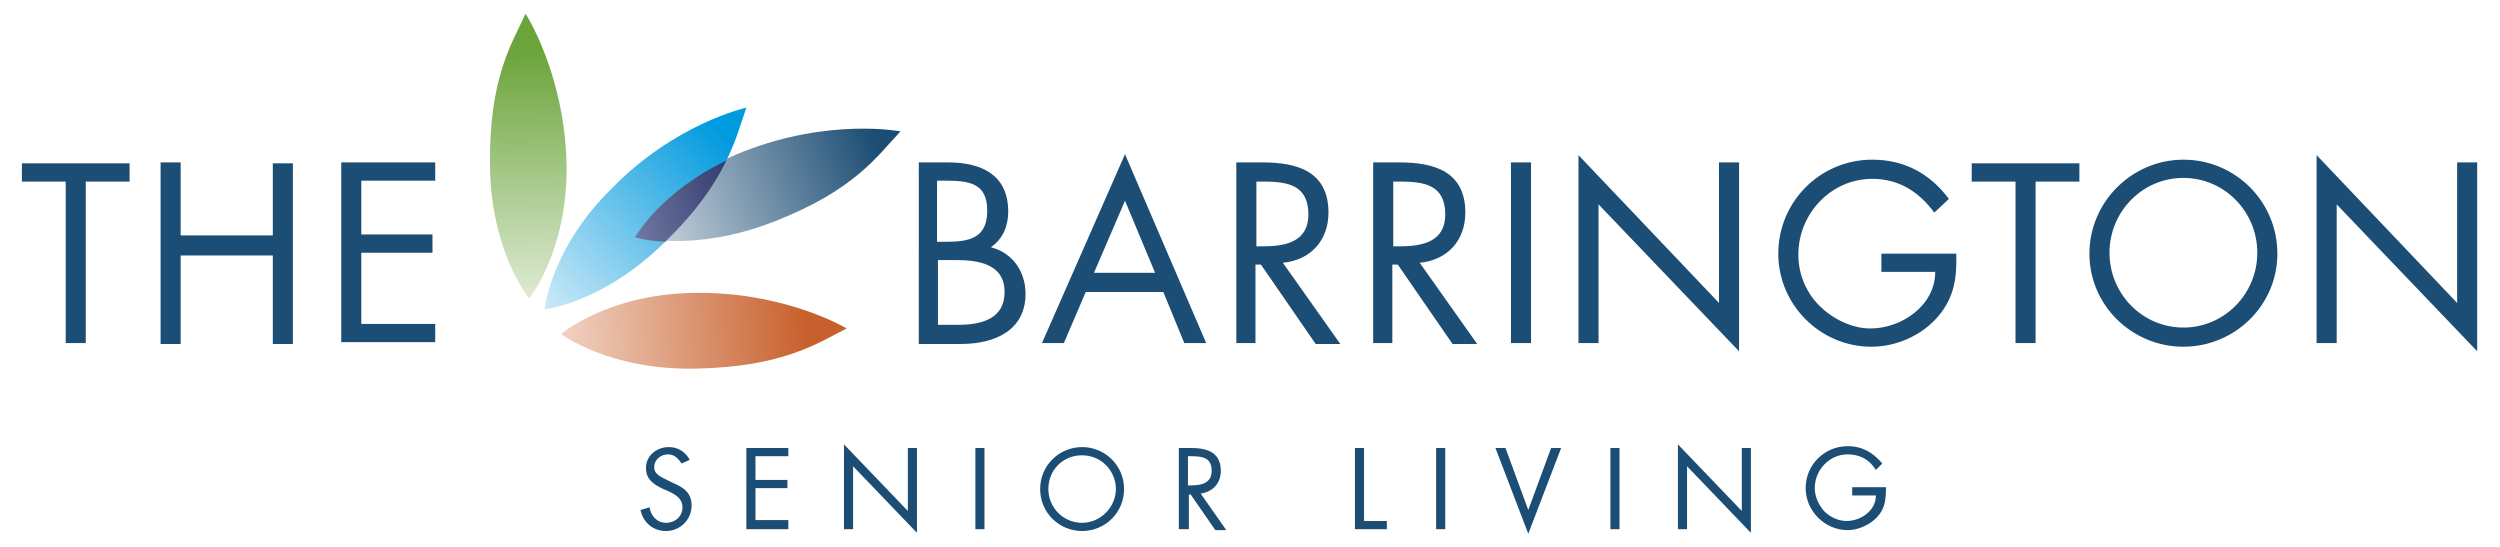 <?xml version="1.0" encoding="utf-8"?>
<!-- Generator: Adobe Illustrator 26.3.1, SVG Export Plug-In . SVG Version: 6.00 Build 0)  -->
<svg version="1.1" id="Layer_1" xmlns="http://www.w3.org/2000/svg" xmlns:xlink="http://www.w3.org/1999/xlink" x="0px" y="0px"
	 viewBox="0 0 274 60" style="enable-background:new 0 0 274 60;" xml:space="preserve">
<style type="text/css">
	.st0{fill:url(#SVGID_1_);}
	.st1{fill:url(#SVGID_00000056413404924562270300000002656251820391905725_);}
	.st2{fill:url(#SVGID_00000003063409670805259230000010304987893577394048_);}
	.st3{fill:url(#SVGID_00000166640935008511344940000016851604092770017408_);}
	.st4{fill:url(#SVGID_00000098924820019105001030000010923236181613284004_);}
	.st5{fill:#1C4D74;}
	.st6{display:none;}
	.st7{display:inline;}
	.st8{fill:#FFFFFF;}
	.st9{filter:url(#Adobe_OpacityMaskFilter);}
	.st10{fill:url(#SVGID_00000082343862915413755570000007245937052380220047_);}
	.st11{mask:url(#SVGID_00000098202122711630774500000017087342075774053795_);fill:#FFFFFF;}
	.st12{filter:url(#Adobe_OpacityMaskFilter_00000069373986422969015640000014471178649884042678_);}
	.st13{fill:url(#SVGID_00000112616491544621767190000004624937963018663096_);}
	.st14{mask:url(#SVGID_00000152265641934275807120000001777409689287763085_);fill:#FFFFFF;}
	.st15{filter:url(#Adobe_OpacityMaskFilter_00000183215495803800534760000007734212290095030453_);}
	.st16{fill:url(#SVGID_00000030465967662216431640000004060895228021718959_);}
	.st17{mask:url(#SVGID_00000011721507734598360810000015238486515580221370_);fill:#FFFFFF;}
	.st18{filter:url(#Adobe_OpacityMaskFilter_00000183249891737301866410000010989730052702627731_);}
	.st19{fill:url(#SVGID_00000034079931614268899180000004634678692449958038_);}
	.st20{mask:url(#SVGID_00000127015924654850012040000007780568263509438596_);fill:#FFFFFF;}
	.st21{opacity:0.8;fill:#FFFFFF;}
</style>
<g>
	<g>
		
			<linearGradient id="SVGID_1_" gradientUnits="userSpaceOnUse" x1="192.408" y1="598.84" x2="203.014" y2="629.814" gradientTransform="matrix(0.95 0.312 -0.312 0.95 61.97 -623.327)">
			<stop  offset="0" style="stop-color:#6BA43A"/>
			<stop  offset="1" style="stop-color:#F6F9F4"/>
		</linearGradient>
		<path class="st0" d="M57.6,1.5c-1.5,3.3-4,7-3.9,16.6S58,32.7,58,32.7s4.2-5.1,4.1-14.6C61.9,8.1,57.6,1.5,57.6,1.5z"/>
		
			<linearGradient id="SVGID_00000061464986278533676840000001728634756227408536_" gradientUnits="userSpaceOnUse" x1="741.92" y1="1348.693" x2="727.074" y2="1378.173" gradientTransform="matrix(0.736 0.677 -0.677 0.736 463.17 -1478.985)">
			<stop  offset="0" style="stop-color:#1C4D74"/>
			<stop  offset="1" style="stop-color:#F1F3F6"/>
		</linearGradient>
		<path style="fill:url(#SVGID_00000061464986278533676840000001728634756227408536_);" d="M98.7,14.4c-2.5,2.6-4.9,6.4-13.9,9.9
			s-15.2,1.6-15.2,1.6s3.1-5.8,11.9-9.3C91,12.9,98.7,14.4,98.7,14.4z"/>
		
			<linearGradient id="SVGID_00000076602002158556535400000014031331296435397031_" gradientUnits="userSpaceOnUse" x1="231.623" y1="638.847" x2="216.778" y2="668.326" gradientTransform="matrix(0.944 0.331 -0.331 0.944 72.075 -665.198)">
			<stop  offset="0" style="stop-color:#009ADE"/>
			<stop  offset="0.997" style="stop-color:#F5F9FC"/>
		</linearGradient>
		<path style="fill:url(#SVGID_00000076602002158556535400000014031331296435397031_);" d="M81.8,11.8c-1.2,3.4-2,7.8-8.8,14.6
			c-6.8,6.8-13.3,7.5-13.3,7.5s0.6-6.6,7.3-13.2C74,13.5,81.8,11.8,81.8,11.8z"/>
		
			<linearGradient id="SVGID_00000113335835510634763610000011910692306271952569_" gradientUnits="userSpaceOnUse" x1="224.737" y1="603.46" x2="191.81" y2="615.914" gradientTransform="matrix(0.952 0.305 -0.305 0.952 58.434 -607.609)">
			<stop  offset="0" style="stop-color:#C8602D"/>
			<stop  offset="1" style="stop-color:#FDF6F2"/>
		</linearGradient>
		<path style="fill:url(#SVGID_00000113335835510634763610000011910692306271952569_);" d="M92.8,36c-3.2,1.6-6.9,4.2-16.5,4.4
			s-14.8-3.8-14.8-3.8s5-4.3,14.4-4.5C86,31.9,92.8,36,92.8,36z"/>
		
			<linearGradient id="SVGID_00000164515084706383349700000016125506870083685250_" gradientUnits="userSpaceOnUse" x1="84.207" y1="19.009" x2="51.802" y2="31.217">
			<stop  offset="0" style="stop-color:#22285F"/>
			<stop  offset="1" style="stop-color:#C7D5ED"/>
		</linearGradient>
		<path style="fill:url(#SVGID_00000164515084706383349700000016125506870083685250_);" d="M69.6,26c0,0,1.2,0.4,3.3,0.5
			c0,0,0,0,0,0c3.6-3.5,5.5-6.4,6.7-8.9C72.3,21.1,69.6,26,69.6,26z"/>
	</g>
	<path class="st5" d="M100.6,17.8h3.3c3.6,0,6.6,1.3,6.6,5.4c0,1.6-0.6,3-1.9,3.9c2.4,0.6,3.8,2.7,3.8,5.1c0,3.9-3.2,5.5-7.1,5.5
		h-4.6V17.8z M102.8,26.5h0.8c2.5,0,4.6-0.3,4.6-3.4c0-3-1.9-3.3-4.6-3.3h-0.9V26.5z M102.8,35.6h2.2c2.5,0,5.1-0.6,5.1-3.6
		c0-3.1-2.9-3.5-5.4-3.5h-1.9V35.6z M119,32l-2.4,5.6h-2.4l9.1-20.7l8.9,20.7h-2.4l-2.3-5.6H119z M123.3,22l-3.4,7.9h6.7L123.3,22z
		 M137.7,37.6h-2.2V17.8h2.9c3.8,0,7.2,1,7.2,5.5c0,3-1.9,5.2-5,5.5l6.3,8.9h-2.7l-6-8.7h-0.6V37.6z M137.7,27h0.7
		c2.5,0,5-0.5,5-3.5c0-3.3-2.4-3.6-5-3.6h-0.7V27z M152.7,37.6h-2.2V17.8h2.9c3.8,0,7.2,1,7.2,5.5c0,3-1.9,5.2-5,5.5l6.3,8.9h-2.7
		l-6-8.7h-0.6V37.6z M152.7,27h0.7c2.5,0,5-0.5,5-3.5c0-3.3-2.4-3.6-5-3.6h-0.7V27z M167.8,37.6h-2.2V17.8h2.2V37.6z M173,17
		l15.4,16.2V17.8h2.2v20.7l-15.4-16.1v15.2H173V17z M214.4,27.7c0.1,2.7-0.2,4.9-2,7c-1.8,2.1-4.6,3.3-7.3,3.3
		c-5.6,0-10.2-4.6-10.2-10.2c0-5.7,4.6-10.3,10.3-10.3c3.5,0,6.3,1.5,8.4,4.3l-1.6,1.5c-1.7-2.3-3.9-3.7-6.8-3.7
		c-4.5,0-8.1,3.8-8.1,8.3c0,2.1,0.8,4.1,2.3,5.6c1.4,1.4,3.5,2.5,5.6,2.5c3.4,0,7.1-2.5,7.1-6.2h-5.9v-2H214.4z M223.1,37.6h-2.2
		V19.9h-4.8v-2h11.8v2h-4.8V37.6z M249.6,27.8c0,5.7-4.7,10.2-10.3,10.2c-5.6,0-10.3-4.5-10.3-10.2c0-5.7,4.7-10.3,10.3-10.3
		C245,17.5,249.6,22.1,249.6,27.8z M231.2,27.7c0,4.5,3.6,8.2,8.1,8.2c4.5,0,8.1-3.7,8.1-8.2c0-4.5-3.6-8.2-8.1-8.2
		C234.8,19.5,231.2,23.2,231.2,27.7z M253.9,17l15.4,16.2V17.8h2.2v20.7l-15.4-16.1v15.2h-2.2V17z M9.4,37.6H7.2V19.9H2.4v-2h11.8v2
		H9.4V37.6z M29.9,25.9v-8h2.2v19.8h-2.2v-9.7H19.8v9.7h-2.2V17.8h2.2v8H29.9z M37.4,17.8h10.3v2h-8.1v5.9h7.8v2h-7.8v7.8h8.1v2
		H37.4V17.8z M74.7,50.8c-0.4-0.6-0.8-1-1.5-1c-0.8,0-1.5,0.6-1.5,1.4c0,0.8,0.8,1.1,1.4,1.4l0.6,0.3c1.2,0.5,2.1,1.1,2.1,2.5
		c0,1.6-1.3,2.8-2.8,2.8c-1.4,0-2.5-0.9-2.8-2.3l1-0.3c0.1,0.9,0.8,1.7,1.8,1.7s1.8-0.7,1.8-1.7c0-1-0.8-1.4-1.6-1.8l-0.5-0.2
		c-1-0.5-1.9-1-1.9-2.3c0-1.4,1.2-2.3,2.5-2.3c1,0,1.8,0.5,2.3,1.4L74.7,50.8z M81.8,49.1h4.6V50h-3.6v2.6h3.5v0.9h-3.5v3.5h3.6V58
		h-4.6V49.1z M92.5,48.7l7,7.3v-6.9h1v9.3l-7-7.3V58h-1V48.7z M107.9,58h-1v-8.9h1V58z M123.2,53.6c0,2.6-2.1,4.6-4.6,4.6
		s-4.6-2-4.6-4.6c0-2.6,2.1-4.6,4.6-4.6S123.2,51,123.2,53.6z M114.9,53.6c0,2,1.6,3.7,3.7,3.7c2,0,3.7-1.7,3.7-3.7
		c0-2-1.6-3.7-3.7-3.7C116.5,49.9,114.9,51.5,114.9,53.6z M130.2,58h-1v-8.9h1.3c1.7,0,3.3,0.4,3.3,2.5c0,1.4-0.9,2.3-2.2,2.5l2.8,4
		h-1.2l-2.7-3.9h-0.2V58z M130.2,53.2h0.3c1.1,0,2.3-0.2,2.3-1.6c0-1.5-1.1-1.6-2.3-1.6h-0.3V53.2z M149.5,57.1h2.5V58h-3.5v-8.9h1
		V57.1z M158.4,58h-1v-8.9h1V58z M167.5,55.9l2.5-6.8h1.1l-3.6,9.4l-3.6-9.4h1.1L167.5,55.9z M177.5,58h-1v-8.9h1V58z M183.9,48.7
		l7,7.3v-6.9h1v9.3l-7-7.3V58h-1V48.7z M206.7,53.5c0,1.2-0.1,2.2-0.9,3.1c-0.8,0.9-2.1,1.5-3.3,1.5c-2.5,0-4.6-2.1-4.6-4.6
		c0-2.6,2.1-4.6,4.6-4.6c1.6,0,2.8,0.7,3.8,1.9l-0.7,0.7c-0.7-1.1-1.7-1.7-3.1-1.7c-2,0-3.6,1.7-3.6,3.7c0,0.9,0.4,1.8,1,2.5
		c0.7,0.7,1.6,1.1,2.5,1.1c1.5,0,3.2-1.1,3.2-2.8H203v-0.9H206.7z"/>
</g>
<g class="st6">
	<g class="st7">
		<g>
			<g>
				<path class="st8" d="M100.6,17.8h3.3c3.6,0,6.6,1.3,6.6,5.4c0,1.6-0.6,3-1.9,3.9c2.4,0.6,3.8,2.7,3.8,5.1c0,3.9-3.2,5.5-7.1,5.5
					h-4.6V17.8z M102.8,26.5h0.8c2.5,0,4.6-0.3,4.6-3.4c0-3-1.9-3.3-4.6-3.3h-0.9V26.5z M102.8,35.6h2.2c2.5,0,5.1-0.6,5.1-3.6
					c0-3.1-2.9-3.5-5.4-3.5h-1.9V35.6z"/>
				<path class="st8" d="M119,32l-2.4,5.6h-2.4l9.1-20.7l8.9,20.7h-2.4l-2.3-5.6H119z M123.3,22l-3.4,7.9h6.7L123.3,22z"/>
				<path class="st8" d="M137.7,37.6h-2.2V17.8h2.9c3.8,0,7.2,1,7.2,5.5c0,3-1.9,5.2-5,5.5l6.3,8.9h-2.7l-6-8.7h-0.6V37.6z
					 M137.7,27h0.7c2.5,0,5-0.5,5-3.5c0-3.3-2.4-3.6-5-3.6h-0.7V27z"/>
				<path class="st8" d="M152.7,37.6h-2.2V17.8h2.9c3.8,0,7.2,1,7.2,5.5c0,3-1.9,5.2-5,5.5l6.3,8.9h-2.7l-6-8.7h-0.6V37.6z
					 M152.7,27h0.7c2.5,0,5-0.5,5-3.5c0-3.3-2.4-3.6-5-3.6h-0.7V27z"/>
				<path class="st8" d="M167.8,37.6h-2.2V17.8h2.2V37.6z"/>
				<path class="st8" d="M173,17l15.4,16.2V17.8h2.2v20.7l-15.4-16.1v15.2H173V17z"/>
				<path class="st8" d="M214.4,27.7c0.1,2.7-0.2,4.9-2,7c-1.8,2.1-4.6,3.3-7.3,3.3c-5.6,0-10.2-4.6-10.2-10.2
					c0-5.7,4.6-10.3,10.3-10.3c3.5,0,6.3,1.5,8.4,4.3l-1.6,1.5c-1.7-2.3-3.9-3.7-6.8-3.7c-4.5,0-8.1,3.8-8.1,8.3
					c0,2.1,0.8,4.1,2.3,5.6c1.4,1.4,3.5,2.5,5.6,2.5c3.4,0,7.1-2.5,7.1-6.2h-5.9v-2H214.4z"/>
				<path class="st8" d="M223.1,37.6h-2.2V19.9h-4.8v-2h11.8v2h-4.8V37.6z"/>
				<path class="st8" d="M249.6,27.8c0,5.7-4.7,10.2-10.3,10.2c-5.6,0-10.3-4.5-10.3-10.2c0-5.7,4.7-10.3,10.3-10.3
					C245,17.5,249.6,22.1,249.6,27.8z M231.2,27.7c0,4.5,3.6,8.2,8.1,8.2s8.1-3.7,8.1-8.2c0-4.5-3.6-8.2-8.1-8.2
					C234.8,19.5,231.2,23.2,231.2,27.7z"/>
				<path class="st8" d="M253.9,17l15.4,16.2V17.8h2.2v20.7l-15.4-16.1v15.2h-2.2V17z"/>
			</g>
		</g>
		<g>
			<g>
				<path class="st8" d="M9.4,37.6H7.2V19.9H2.4v-2h11.8v2H9.4V37.6z"/>
				<path class="st8" d="M29.9,25.9v-8h2.2v19.8h-2.2v-9.7H19.8v9.7h-2.2V17.8h2.2v8H29.9z"/>
				<path class="st8" d="M37.4,17.8h10.3v2h-8.1v5.9h7.8v2h-7.8v7.8h8.1v2H37.4V17.8z"/>
			</g>
		</g>
		<g>
			<defs>
				<filter id="Adobe_OpacityMaskFilter" filterUnits="userSpaceOnUse" x="53.7" y="1.5" width="8.3" height="31.3">
					<feColorMatrix  type="matrix" values="1 0 0 0 0  0 1 0 0 0  0 0 1 0 0  0 0 0 1 0"/>
				</filter>
			</defs>
			
				<mask maskUnits="userSpaceOnUse" x="53.7" y="1.5" width="8.3" height="31.3" id="SVGID_00000173151258766540412880000009131594925828991405_">
				<g class="st9">
					
						<linearGradient id="SVGID_00000094580276631560373040000006325184033933490102_" gradientUnits="userSpaceOnUse" x1="192.409" y1="598.84" x2="203.014" y2="629.813" gradientTransform="matrix(0.95 0.312 -0.312 0.95 61.97 -623.327)">
						<stop  offset="0" style="stop-color:#FFFFFF"/>
						<stop  offset="1" style="stop-color:#FFFFFF;stop-opacity:0"/>
					</linearGradient>
					<path style="fill:url(#SVGID_00000094580276631560373040000006325184033933490102_);" d="M57.6,1.5c-1.5,3.3-4,7-3.9,16.6
						S58,32.7,58,32.7s4.2-5.1,4.1-14.6C61.9,8.1,57.6,1.5,57.6,1.5z"/>
				</g>
			</mask>
			<path style="mask:url(#SVGID_00000173151258766540412880000009131594925828991405_);fill:#FFFFFF;" d="M57.6,1.5
				c-1.5,3.3-4,7-3.9,16.6S58,32.7,58,32.7s4.2-5.1,4.1-14.6C61.9,8.1,57.6,1.5,57.6,1.5z"/>
			<defs>
				
					<filter id="Adobe_OpacityMaskFilter_00000017479871393015755430000009652733549664475823_" filterUnits="userSpaceOnUse" x="69.6" y="14.1" width="29.1" height="12.3">
					<feColorMatrix  type="matrix" values="1 0 0 0 0  0 1 0 0 0  0 0 1 0 0  0 0 0 1 0"/>
				</filter>
			</defs>
			
				<mask maskUnits="userSpaceOnUse" x="69.6" y="14.1" width="29.1" height="12.3" id="SVGID_00000065057869327143397070000010838759644403825575_">
				<g style="filter:url(#Adobe_OpacityMaskFilter_00000017479871393015755430000009652733549664475823_);">
					
						<linearGradient id="SVGID_00000176003694713245073490000011894642538810173085_" gradientUnits="userSpaceOnUse" x1="741.919" y1="1348.694" x2="727.074" y2="1378.172" gradientTransform="matrix(0.736 0.677 -0.677 0.736 463.17 -1478.985)">
						<stop  offset="0" style="stop-color:#FFFFFF"/>
						<stop  offset="1" style="stop-color:#FFFFFF;stop-opacity:0"/>
					</linearGradient>
					<path style="fill:url(#SVGID_00000176003694713245073490000011894642538810173085_);" d="M98.7,14.4c-2.5,2.6-4.9,6.4-13.9,9.9
						s-15.2,1.6-15.2,1.6s3.1-5.8,11.9-9.3C91,12.9,98.7,14.4,98.7,14.4z"/>
				</g>
			</mask>
			<path style="mask:url(#SVGID_00000065057869327143397070000010838759644403825575_);fill:#FFFFFF;" d="M98.7,14.4
				c-2.5,2.6-4.9,6.4-13.9,9.9s-15.2,1.6-15.2,1.6s3.1-5.8,11.9-9.3C91,12.9,98.7,14.4,98.7,14.4z"/>
			<defs>
				
					<filter id="Adobe_OpacityMaskFilter_00000112608474043292852530000009472904634064370864_" filterUnits="userSpaceOnUse" x="59.6" y="11.8" width="22.2" height="22.1">
					<feColorMatrix  type="matrix" values="1 0 0 0 0  0 1 0 0 0  0 0 1 0 0  0 0 0 1 0"/>
				</filter>
			</defs>
			
				<mask maskUnits="userSpaceOnUse" x="59.6" y="11.8" width="22.2" height="22.1" id="SVGID_00000061470898565000641090000005741294450917470599_">
				<g style="filter:url(#Adobe_OpacityMaskFilter_00000112608474043292852530000009472904634064370864_);">
					
						<linearGradient id="SVGID_00000107556853991964962510000000530188432165752746_" gradientUnits="userSpaceOnUse" x1="231.623" y1="638.847" x2="216.779" y2="668.325" gradientTransform="matrix(0.944 0.331 -0.331 0.944 72.075 -665.198)">
						<stop  offset="0" style="stop-color:#FFFFFF"/>
						<stop  offset="1" style="stop-color:#FFFFFF;stop-opacity:0"/>
					</linearGradient>
					<path style="fill:url(#SVGID_00000107556853991964962510000000530188432165752746_);" d="M81.8,11.8c-1.2,3.4-2,7.8-8.8,14.6
						s-13.3,7.5-13.3,7.5s0.6-6.6,7.3-13.2C74,13.5,81.8,11.8,81.8,11.8z"/>
				</g>
			</mask>
			<path style="mask:url(#SVGID_00000061470898565000641090000005741294450917470599_);fill:#FFFFFF;" d="M81.8,11.8
				c-1.2,3.4-2,7.8-8.8,14.6s-13.3,7.5-13.3,7.5s0.6-6.6,7.3-13.2C74,13.5,81.8,11.8,81.8,11.8z"/>
			<defs>
				
					<filter id="Adobe_OpacityMaskFilter_00000135667981313857334680000007753334263558176652_" filterUnits="userSpaceOnUse" x="61.5" y="32.1" width="31.3" height="8.3">
					<feColorMatrix  type="matrix" values="1 0 0 0 0  0 1 0 0 0  0 0 1 0 0  0 0 0 1 0"/>
				</filter>
			</defs>
			
				<mask maskUnits="userSpaceOnUse" x="61.5" y="32.1" width="31.3" height="8.3" id="SVGID_00000134944091371080334500000000082169722239692454_">
				<g style="filter:url(#Adobe_OpacityMaskFilter_00000135667981313857334680000007753334263558176652_);">
					
						<linearGradient id="SVGID_00000024709429166021718130000002088375951974529157_" gradientUnits="userSpaceOnUse" x1="224.736" y1="603.46" x2="191.811" y2="615.913" gradientTransform="matrix(0.952 0.305 -0.305 0.952 58.434 -607.609)">
						<stop  offset="0" style="stop-color:#FFFFFF"/>
						<stop  offset="1" style="stop-color:#FFFFFF;stop-opacity:0"/>
					</linearGradient>
					<path style="fill:url(#SVGID_00000024709429166021718130000002088375951974529157_);" d="M92.8,36c-3.2,1.6-6.9,4.2-16.5,4.4
						c-9.6,0.2-14.8-3.8-14.8-3.8s5-4.3,14.4-4.5C86,31.9,92.8,36,92.8,36z"/>
				</g>
			</mask>
			<path style="mask:url(#SVGID_00000134944091371080334500000000082169722239692454_);fill:#FFFFFF;" d="M92.8,36
				c-3.2,1.6-6.9,4.2-16.5,4.4c-9.6,0.2-14.8-3.8-14.8-3.8s5-4.3,14.4-4.5C86,31.9,92.8,36,92.8,36z"/>
			<path class="st21" d="M69.6,26c0,0,1.2,0.4,3.3,0.5c0,0,0,0,0,0c3.6-3.5,5.5-6.4,6.7-8.9C72.3,21.1,69.6,26,69.6,26z"/>
		</g>
	</g>
	<g class="st7">
		<path class="st8" d="M74.7,50.8c-0.4-0.6-0.8-1-1.5-1c-0.8,0-1.5,0.6-1.5,1.4c0,0.8,0.8,1.1,1.4,1.4l0.6,0.3
			c1.2,0.5,2.1,1.1,2.1,2.5c0,1.6-1.3,2.8-2.8,2.8c-1.4,0-2.5-0.9-2.8-2.3l1-0.3c0.1,0.9,0.8,1.7,1.8,1.7c1,0,1.8-0.7,1.8-1.7
			c0-1-0.8-1.4-1.6-1.8l-0.5-0.2c-1-0.5-1.9-1-1.9-2.3c0-1.4,1.2-2.3,2.5-2.3c1,0,1.8,0.5,2.3,1.4L74.7,50.8z"/>
		<path class="st8" d="M81.8,49.1h4.6V50h-3.6v2.6h3.5v0.9h-3.5v3.5h3.6V58h-4.6V49.1z"/>
		<path class="st8" d="M92.5,48.7l7,7.3v-6.9h1v9.3l-7-7.3V58h-1V48.7z"/>
		<path class="st8" d="M107.9,58h-1v-8.9h1V58z"/>
		<path class="st8" d="M123.2,53.6c0,2.6-2.1,4.6-4.6,4.6s-4.6-2-4.6-4.6c0-2.6,2.1-4.6,4.6-4.6S123.2,51,123.2,53.6z M114.9,53.6
			c0,2,1.6,3.7,3.7,3.7s3.7-1.7,3.7-3.7c0-2-1.6-3.7-3.7-3.7C116.5,49.9,114.9,51.5,114.9,53.6z"/>
		<path class="st8" d="M130.2,58h-1v-8.9h1.3c1.7,0,3.3,0.4,3.3,2.5c0,1.4-0.9,2.3-2.2,2.5l2.8,4h-1.2l-2.7-3.9h-0.2V58z
			 M130.2,53.2h0.3c1.1,0,2.3-0.2,2.3-1.6c0-1.5-1.1-1.6-2.3-1.6h-0.3V53.2z"/>
		<path class="st8" d="M149.5,57.1h2.5V58h-3.5v-8.9h1V57.1z"/>
		<path class="st8" d="M158.4,58h-1v-8.9h1V58z"/>
		<path class="st8" d="M167.5,55.9l2.5-6.8h1.1l-3.6,9.4l-3.6-9.4h1.1L167.5,55.9z"/>
		<path class="st8" d="M177.5,58h-1v-8.9h1V58z"/>
		<path class="st8" d="M183.9,48.7l7,7.3v-6.9h1v9.3l-7-7.3V58h-1V48.7z"/>
		<path class="st8" d="M206.7,53.5c0,1.2-0.1,2.2-0.9,3.1c-0.8,0.9-2.1,1.5-3.3,1.5c-2.5,0-4.6-2.1-4.6-4.6c0-2.6,2.1-4.6,4.6-4.6
			c1.6,0,2.8,0.7,3.8,1.9l-0.7,0.7c-0.7-1.1-1.7-1.7-3.1-1.7c-2,0-3.6,1.7-3.6,3.7c0,0.9,0.4,1.8,1,2.5c0.7,0.7,1.6,1.1,2.5,1.1
			c1.5,0,3.2-1.1,3.2-2.8H203v-0.9H206.7z"/>
	</g>
</g>
</svg>
